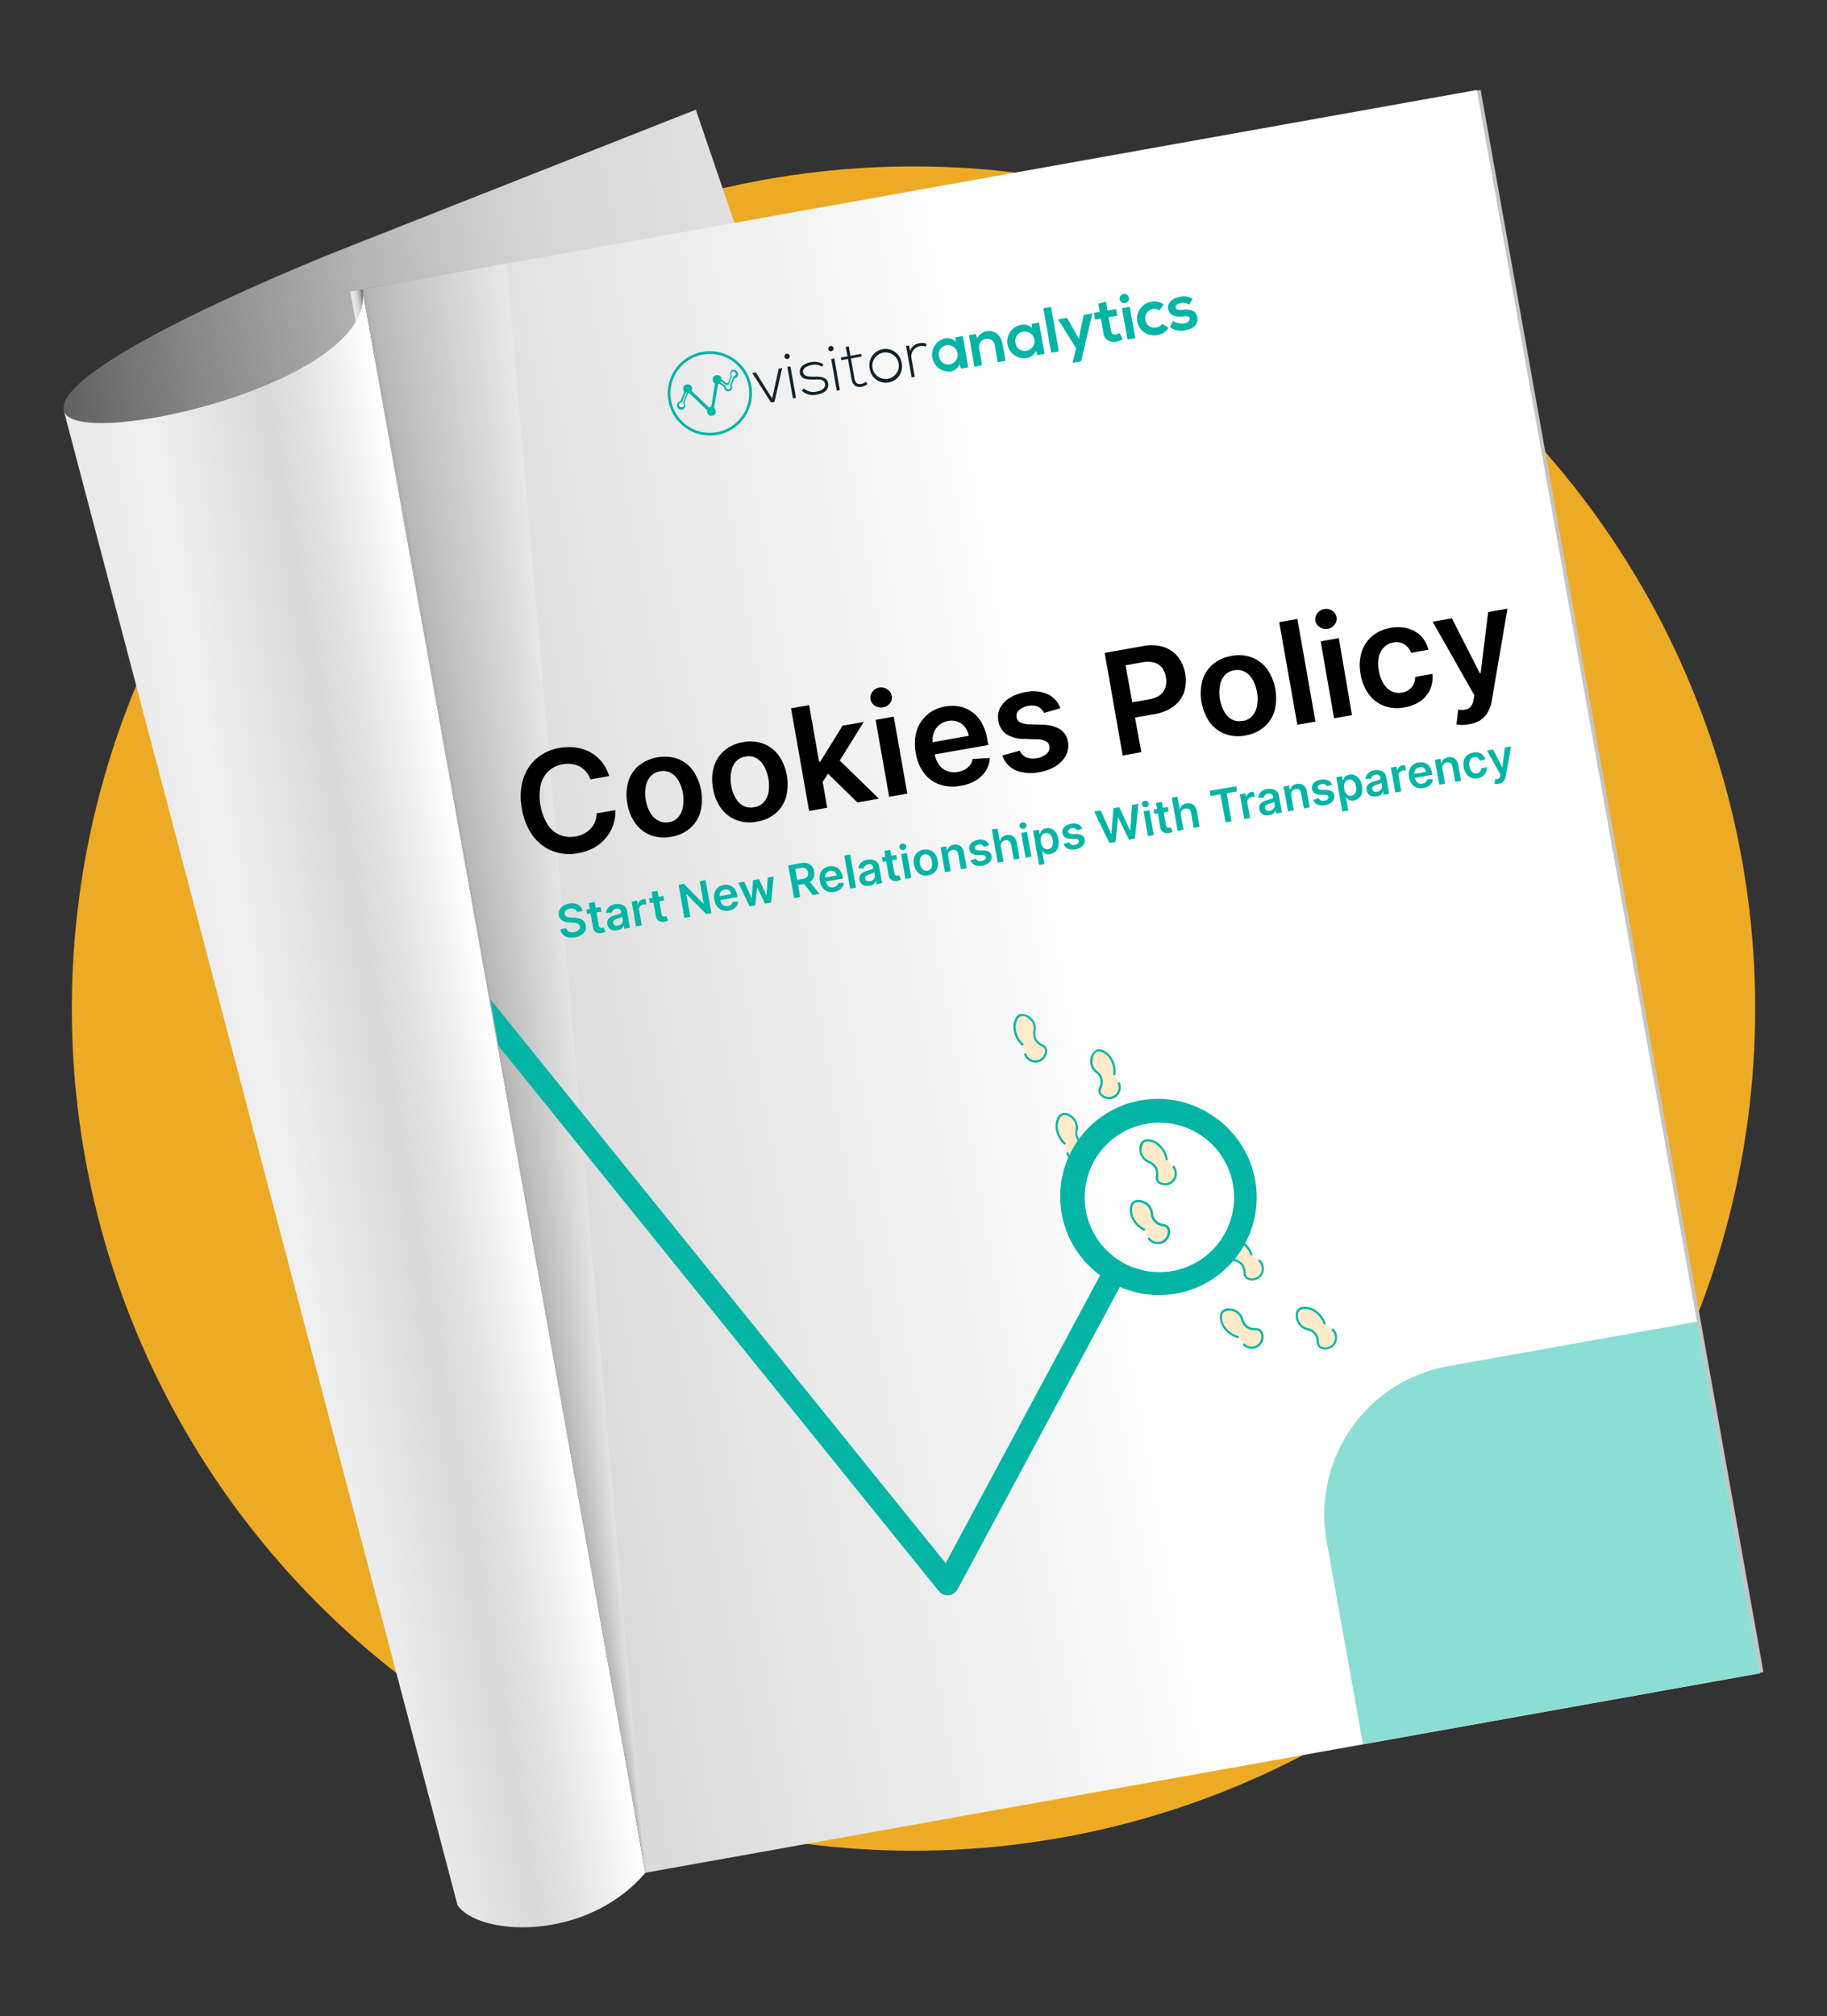 <svg xmlns="http://www.w3.org/2000/svg" xmlns:xlink="http://www.w3.org/1999/xlink" viewBox="0 0 350 386"><rect x="0" y="0" width="350" height="386" fill="#333333" stroke="none"/><defs><style>.cls-1{isolation:isolate;}.cls-2{fill:#edab25;}.cls-13,.cls-3,.cls-4,.cls-6,.cls-8{mix-blend-mode:multiply;}.cls-3{opacity:0.26;}.cls-5{fill:url(#linear-gradient);}.cls-6{opacity:0.5;}.cls-14,.cls-7{fill:#fff;}.cls-7{opacity:0;}.cls-8{opacity:0.2;}.cls-9{fill:url(#linear-gradient-2);}.cls-10{fill:url(#linear-gradient-3);}.cls-11{fill:url(#linear-gradient-4);}.cls-12{fill:url(#linear-gradient-5);}.cls-13{opacity:0.19;}.cls-15{fill:#fbfbfb;}.cls-16{fill:#f6f6f6;}.cls-17{fill:#f2f2f2;}.cls-18{fill:#eeedee;}.cls-19{fill:#e9e9e9;}.cls-20{fill:#e5e5e5;}.cls-21{fill:#e1e0e0;}.cls-22{fill:#dcdcdc;}.cls-23{fill:#d8d8d8;}.cls-24{fill:#d4d3d3;}.cls-25{fill:#d0cfcf;}.cls-26{fill:#cbcacb;}.cls-27{fill:#c7c6c6;}.cls-28{fill:#c3c2c2;}.cls-29{fill:#bebdbd;}.cls-30{fill:#bab9b9;}.cls-31{fill:#b6b4b5;}.cls-32{fill:#b1b0b0;}.cls-33{fill:#adacac;}.cls-34{fill:#a9a7a8;}.cls-35{fill:#a4a3a3;}.cls-36{fill:#a09f9f;}.cls-37{fill:#9c9a9a;}.cls-38{fill:#979696;}.cls-39{fill:#939192;}.cls-40{fill:#8f8d8d;}.cls-41{fill:#8b8989;}.cls-42{fill:#868485;}.cls-43{fill:#828080;}.cls-44{fill:#7e7b7c;}.cls-45{fill:#797778;}.cls-46{fill:#757373;}.cls-47{fill:#716e6f;}.cls-48{fill:#6c6a6a;}.cls-49{fill:#686566;}.cls-50{fill:#646162;}.cls-51{fill:#5f5d5d;}.cls-52{fill:#5b5859;}.cls-53{fill:#575455;}.cls-54{fill:#525050;}.cls-55{fill:#4e4b4c;}.cls-56{fill:#4a4747;}.cls-57{fill:#464243;}.cls-58{fill:#413e3f;}.cls-59{fill:#3d3a3a;}.cls-60{fill:#393536;}.cls-61{fill:#343132;}.cls-62{fill:#302c2d;}.cls-63{fill:#2c2829;}.cls-64{fill:#272425;}.cls-65{fill:#8cddd3;}.cls-66{fill:#04b5a6;}.cls-67{fill:#13232a;}.cls-68{fill:#ffeac9;}</style><linearGradient id="linear-gradient" x1="-127.59" y1="-97.04" x2="49.33" y2="-97.04" gradientTransform="translate(176.88 274.55) rotate(-10.14)" gradientUnits="userSpaceOnUse"><stop offset="0" stop-color="#616161"/><stop offset="0.15" stop-color="#878787"/><stop offset="0.34" stop-color="#b3b3b3"/><stop offset="0.49" stop-color="#cfcfcf"/><stop offset="0.58" stop-color="#d9d9d9"/><stop offset="1" stop-color="#e9e9e9"/></linearGradient><linearGradient id="linear-gradient-2" x1="-67.18" y1="-80.66" x2="150.41" y2="-80.66" gradientTransform="translate(162.03 268.48)" gradientUnits="userSpaceOnUse"><stop offset="0" stop-color="#a8a8a8"/><stop offset="0.55" stop-color="#c5c5c5"/></linearGradient><linearGradient id="linear-gradient-3" x1="-67.18" y1="-80.66" x2="149.69" y2="-80.66" gradientTransform="translate(162.03 268.54)" gradientUnits="userSpaceOnUse"><stop offset="0" stop-color="#d9d9d9"/><stop offset="0.55" stop-color="#fff"/></linearGradient><linearGradient id="linear-gradient-4" x1="-69.55" y1="-228" x2="-67.18" y2="-228" gradientTransform="translate(137.8 290.15)" gradientUnits="userSpaceOnUse"><stop offset="0" stop-color="#e9e9e9"/><stop offset="0.22" stop-color="#e6e6e6"/><stop offset="0.39" stop-color="#dcdcdc"/><stop offset="0.54" stop-color="#cbcbcb"/><stop offset="0.68" stop-color="#b4b4b4"/><stop offset="0.82" stop-color="#969696"/><stop offset="0.95" stop-color="#717171"/><stop offset="1" stop-color="#616161"/></linearGradient><linearGradient id="linear-gradient-5" x1="-127.57" y1="-77.34" x2="-67.18" y2="-77.34" gradientTransform="translate(176.88 274.55) rotate(-10.14)" gradientUnits="userSpaceOnUse"><stop offset="0" stop-color="#e9e9e9"/><stop offset="0.03" stop-color="#eaeaea"/><stop offset="0.26" stop-color="#f0f0f0"/><stop offset="0.63" stop-color="#d9d9d9"/><stop offset="0.64" stop-color="#d9d9d9"/><stop offset="0.77" stop-color="#e3e3e3"/><stop offset="1" stop-color="#fff"/><stop offset="1" stop-color="#fff"/></linearGradient></defs><g class="cls-1"><g id="Layer_1" data-name="Layer 1"><circle class="cls-2" cx="175" cy="193.1" r="161.24"/><g class="cls-3"><path d="M169.24,335l135.57-17.45a20.44,20.44,0,0,0,18.47-27.37L288,182.19Z"/></g><g class="cls-4"><path d="M120,354.78c32.3-2.18,142.5-25.49,214.62-38.39L333,307.25l-214.61,38.4Z"/></g><path class="cls-5" d="M12.28,78.85c-2.9-8.93,52.21-30.7,52.21-30.7L133.3,21,235,319.07,103.23,351.93Z"/><g class="cls-6"><path class="cls-7" d="M18.09,80.4c-3.32-9.09,37.47-25.25,52.06-30.75,16.74-6.32,58.71-15,58.71-15A7.62,7.62,0,0,1,139,38.93l97.73,246.69L118.21,321.47Z"/></g><g class="cls-8"><rect x="96.58" y="35.53" width="214.36" height="304.6" transform="translate(-29.89 38.82) rotate(-10.14)"/></g><rect class="cls-9" x="94.85" y="33.95" width="217.59" height="307.73" transform="translate(-29.89 38.8) rotate(-10.14)"/><rect class="cls-10" x="94.86" y="33.91" width="216.86" height="307.95" transform="translate(-29.91 38.73) rotate(-10.14)"/><rect class="cls-11" x="68.26" y="55.51" width="2.37" height="13.28" transform="translate(-9.86 13.2) rotate(-10.14)"/><path class="cls-12" d="M69.44,55.41c3.18,17.81-54.23,30.92-57.16,23.44L87.65,364.77c4,5.88,24.59,7.15,36-6.23Z"/><g class="cls-13"><polygon class="cls-14" points="69.44 55.41 123.67 358.54 97.04 50.47 69.44 55.41"/><polygon class="cls-15" points="69.44 55.41 123.67 358.54 96.51 50.56 69.44 55.41"/><polygon class="cls-16" points="69.44 55.41 123.67 358.54 95.99 50.66 69.44 55.41"/><polygon class="cls-17" points="69.44 55.41 123.67 358.54 95.46 50.75 69.44 55.41"/><polygon class="cls-18" points="69.44 55.41 123.67 358.54 94.93 50.85 69.44 55.41"/><polygon class="cls-19" points="69.44 55.41 123.67 358.54 94.4 50.94 69.44 55.41"/><polygon class="cls-20" points="69.44 55.41 123.67 358.54 93.87 51.03 69.44 55.41"/><polygon class="cls-21" points="69.44 55.41 123.67 358.54 93.34 51.13 69.44 55.41"/><polygon class="cls-22" points="69.44 55.41 123.67 358.54 92.81 51.23 69.44 55.41"/><polygon class="cls-23" points="69.44 55.41 123.67 358.54 92.28 51.32 69.44 55.41"/><polygon class="cls-24" points="69.44 55.41 123.67 358.54 91.76 51.41 69.44 55.41"/><polygon class="cls-25" points="69.44 55.41 123.67 358.54 91.23 51.51 69.44 55.41"/><polygon class="cls-26" points="69.44 55.41 123.67 358.54 90.7 51.6 69.44 55.41"/><polygon class="cls-27" points="69.44 55.41 123.67 358.54 90.17 51.7 69.44 55.41"/><polygon class="cls-28" points="69.44 55.41 123.67 358.54 89.64 51.79 69.44 55.41"/><polygon class="cls-29" points="69.44 55.41 123.67 358.54 89.11 51.89 69.44 55.41"/><polygon class="cls-30" points="69.44 55.41 123.67 358.54 88.58 51.98 69.44 55.41"/><polygon class="cls-31" points="69.44 55.41 123.67 358.54 88.06 52.08 69.44 55.41"/><polygon class="cls-32" points="69.44 55.41 123.67 358.54 87.53 52.17 69.44 55.41"/><polygon class="cls-33" points="69.44 55.41 123.67 358.54 87 52.27 69.44 55.41"/><polygon class="cls-34" points="69.44 55.41 123.67 358.54 86.47 52.36 69.44 55.41"/><polygon class="cls-35" points="69.44 55.41 123.67 358.54 85.94 52.45 69.44 55.41"/><polygon class="cls-36" points="69.44 55.41 123.67 358.54 85.41 52.55 69.44 55.41"/><polygon class="cls-37" points="69.44 55.41 123.67 358.54 84.88 52.64 69.44 55.41"/><polygon class="cls-38" points="69.44 55.41 123.67 358.54 84.36 52.74 69.44 55.41"/><polygon class="cls-39" points="69.44 55.41 123.67 358.54 83.83 52.83 69.44 55.41"/><polygon class="cls-40" points="69.44 55.41 123.67 358.54 83.3 52.93 69.44 55.41"/><polygon class="cls-41" points="69.44 55.41 123.67 358.54 82.77 53.02 69.44 55.41"/><polygon class="cls-42" points="69.44 55.41 123.67 358.54 82.24 53.12 69.44 55.41"/><polygon class="cls-43" points="69.44 55.41 123.67 358.54 81.71 53.21 69.44 55.41"/><polygon class="cls-44" points="69.44 55.41 123.67 358.54 81.18 53.3 69.44 55.41"/><polygon class="cls-45" points="69.44 55.41 123.67 358.54 80.66 53.4 69.44 55.41"/><polygon class="cls-46" points="69.44 55.41 123.67 358.54 80.13 53.49 69.44 55.41"/><polygon class="cls-47" points="69.44 55.41 123.67 358.54 79.6 53.59 69.44 55.41"/><polygon class="cls-48" points="69.44 55.41 123.67 358.54 79.07 53.68 69.44 55.41"/><polygon class="cls-49" points="69.44 55.41 123.67 358.54 78.54 53.78 69.44 55.41"/><polygon class="cls-50" points="69.44 55.41 123.67 358.54 78.01 53.87 69.44 55.41"/><polygon class="cls-51" points="69.44 55.41 123.67 358.54 77.48 53.97 69.44 55.41"/><polygon class="cls-52" points="69.44 55.41 123.67 358.54 76.95 54.06 69.44 55.41"/><polygon class="cls-53" points="69.44 55.41 123.67 358.54 76.42 54.16 69.44 55.41"/><polygon class="cls-54" points="69.44 55.41 123.67 358.54 75.9 54.25 69.44 55.41"/><polygon class="cls-55" points="69.44 55.41 123.67 358.54 75.37 54.35 69.44 55.41"/><polygon class="cls-56" points="69.44 55.41 123.67 358.54 74.84 54.44 69.44 55.41"/><polygon class="cls-57" points="69.44 55.41 123.67 358.54 74.31 54.53 69.44 55.41"/><polygon class="cls-58" points="69.44 55.41 123.67 358.54 73.78 54.63 69.44 55.41"/><polygon class="cls-59" points="69.44 55.41 123.67 358.54 73.25 54.72 69.44 55.41"/><polygon class="cls-60" points="69.44 55.41 123.67 358.54 72.72 54.82 69.44 55.41"/><polygon class="cls-61" points="69.44 55.41 123.67 358.54 72.2 54.91 69.44 55.41"/><polygon class="cls-62" points="69.44 55.41 123.67 358.54 71.67 55.01 69.44 55.41"/><polygon class="cls-63" points="69.44 55.41 123.67 358.54 71.14 55.1 69.44 55.41"/><polygon class="cls-64" points="69.44 55.41 123.67 358.54 70.61 55.2 69.44 55.41"/><polygon points="69.44 55.41 123.67 358.54 70.08 55.29 69.44 55.41"/></g><g class="cls-4"><path class="cls-65" d="M254.46,259.32h77.26a0,0,0,0,1,0,0v39.55a28.82,28.82,0,0,1-28.82,28.82H254.46a0,0,0,0,1,0,0V259.32a0,0,0,0,1,0,0Z" transform="translate(633.29 530.81) rotate(169.86)"/><path class="cls-66" d="M137.39,83.26a8.07,8.07,0,1,1,6.55-9.35A8.08,8.08,0,0,1,137.39,83.26Zm-2.71-15.38A7.55,7.55,0,1,0,143.42,74,7.55,7.55,0,0,0,134.68,67.88Z"/><path class="cls-66" d="M140.51,70.74a.77.77,0,0,0-.62.89A.72.72,0,0,0,140,72l-.53,1.32a.57.57,0,0,0-.24.06l-1-.73a.68.68,0,0,0,0-.14.83.83,0,0,0-1-.67.84.84,0,0,0-.68,1,.87.87,0,0,0,.42.59l-.72,4.46-.12,0a.88.88,0,0,0-.32.12l-3.32-3.19a.89.89,0,0,0,.09-.54.86.86,0,0,0-1-.69.85.85,0,0,0-.69,1,.91.91,0,0,0,.18.4l-.73,1.83h0a.77.77,0,0,0-.63.9.78.78,0,1,0,1.53-.26.69.69,0,0,0-.16-.32l.74-1.84.07,0,.18,0,3.4,3.26a.78.78,0,0,0,0,.37.83.83,0,1,0,1.64-.29.9.9,0,0,0-.31-.51l.75-4.55a.81.81,0,0,0,.3-.13l.88.65h0a.76.76,0,0,0,.7.82h.2a.86.86,0,0,0,.38-.17.69.69,0,0,0,.26-.52.77.77,0,0,0-.11-.45l.55-1.38h0a.77.77,0,1,0-.27-1.51Zm-9.69,6.39.07.06a.5.5,0,0,1,.14.24.49.49,0,0,1-.39.56.48.48,0,0,1-.55-.39.46.46,0,0,1,.38-.55h.16l.78-1.94a.73.73,0,0,0,.19.07ZM140.71,72h0a.11.11,0,0,1-.06,0h-.1l-.68,1.72,0,.07a.41.41,0,0,1,.1.32.47.47,0,0,1-.5.43.47.47,0,0,1-.43-.52l0,0,0-.09-1-.74a1,1,0,0,0,.1-.17l1,.75.08-.05a.54.54,0,0,1,.26-.07h.11l.67-1.68-.06-.07a.39.39,0,0,1-.13-.24.45.45,0,0,1,.38-.54.47.47,0,0,1,.16.92Z"/><path class="cls-67" d="M144.12,71.42l.66-.12,3.14,5,1.26-5.72.66-.12-1.47,6.48-.66.12Z"/><path class="cls-67" d="M151.28,68.14a.49.49,0,0,1-1,.17A.49.49,0,0,1,151.28,68.14Zm-.45,2.08,1.07,6.06.59-.11-1.06-6Z"/><path class="cls-67" d="M157.47,70.2a2.59,2.59,0,0,0-2-.3c-.94.16-1.79.67-1.62,1.44s1.24.77,2,.77c1.11,0,2.61-.08,2.8,1.33s-1.12,1.94-2.18,2.12a3.15,3.15,0,0,1-2.85-.74l.37-.47a2.72,2.72,0,0,0,2.38.64c.74-.13,1.82-.52,1.68-1.48s-1.15-.86-2.17-.85c-1.21,0-2.41,0-2.64-1.21s.88-1.9,2.1-2.11a3.21,3.21,0,0,1,2.39.41Z"/><path class="cls-67" d="M159.68,66.66a.49.49,0,0,1-1,.17A.49.49,0,0,1,159.68,66.66Zm-.45,2.08,1.07,6.06.59-.11-1.06-6.06Z"/><path class="cls-67" d="M162.6,66.29l.32,1.83,2.05-.37.09.51-2.05.36.65,3.68c.14.82.41,1.36,1.35,1.2a2.2,2.2,0,0,0,.88-.41l.3.45a2.92,2.92,0,0,1-1.09.51c-1.28.22-1.83-.47-2-1.65l-.65-3.68-1.29.23-.08-.5,1.28-.23L162,66.46Z"/><path class="cls-67" d="M166.61,70.58a3.11,3.11,0,1,1,6.12-1.08,3.11,3.11,0,1,1-6.12,1.08Zm5.54-1a2.52,2.52,0,1,0-5,.88,2.52,2.52,0,1,0,5-.88Z"/><path class="cls-67" d="M174.14,66.13l.22,1.07a2.15,2.15,0,0,1,1.8-1.49,2.4,2.4,0,0,1,1.35.12l-.18.54a1.91,1.91,0,0,0-1.08-.1,2,2,0,0,0-1.63,2.37l.62,3.51-.6.11-1.06-6Z"/><path class="cls-66" d="M183,64.59l1.43-.25,1.06,6-1.4.25-.23-.87a2.3,2.3,0,0,1-1.77,1.4A3.22,3.22,0,0,1,181,64.79a2.25,2.25,0,0,1,2.09.64Zm-3.09,3.64A1.76,1.76,0,0,0,182,69.75a1.86,1.86,0,0,0-.65-3.66A1.75,1.75,0,0,0,179.87,68.23Z"/><path class="cls-66" d="M191.14,69.36l-.55-3.15a1.46,1.46,0,0,0-1.74-1.35,1.59,1.59,0,0,0-1.24,2l.54,3.08-1.47.26-1.07-6,1.34-.24.23.8A2.79,2.79,0,0,1,189,63.42c1.42-.25,2.74.61,3.07,2.5l.56,3.17-1.49.26Z"/><path class="cls-66" d="M197.62,62l1.43-.25,1.06,6-1.4.25-.23-.87a2.33,2.33,0,0,1-1.76,1.41,3.22,3.22,0,0,1-1.09-6.35,2.22,2.22,0,0,1,2.09.63Zm-3.08,3.64a1.76,1.76,0,0,0,2.11,1.52,1.85,1.85,0,0,0-.65-3.65A1.74,1.74,0,0,0,194.54,65.64Z"/><path class="cls-66" d="M201.35,58.76l1.5,8.53-1.48.26L199.87,59Z"/><path class="cls-66" d="M209.28,60l-2.17,9.18-1.63.29.66-2.81-3.45-5.5,1.73-.3,1.38,2.43.87,1.6.33-1.77.63-2.83Z"/><path class="cls-66" d="M211.87,57.74l.3,1.71,1.66-.29.22,1.28-1.67.3.46,2.6c.1.57.46.8.92.71a1.71,1.71,0,0,0,.69-.3l.64,1.19a3.18,3.18,0,0,1-1.18.47,2,2,0,0,1-2.55-1.81L210.9,61l-1.12.19-.23-1.28,1.13-.2-.27-1.55Z"/><path class="cls-66" d="M216.26,57a.89.89,0,0,1-1.76.31A.89.89,0,0,1,216.26,57Zm-1.33,2L216,65l1.49-.26-1.07-6Z"/><path class="cls-66" d="M223.86,62.79a3.1,3.1,0,0,1-2.15,1.36,3.24,3.24,0,1,1-1.12-6.38,2.92,2.92,0,0,1,2.33.51l-.77,1.16a1.85,1.85,0,0,0-1.29-.27,1.72,1.72,0,0,0-1.42,2.08,1.66,1.66,0,0,0,2,1.46,1.83,1.83,0,0,0,1.23-.73Z"/><path class="cls-66" d="M227.81,58.33a2.05,2.05,0,0,0-1.58-.28c-.71.13-1.06.42-1,.8s.46.54,1.24.46c1.15-.13,2.63-.12,2.91,1.48.19,1.06-.51,2.13-2.24,2.43a3.56,3.56,0,0,1-3-.59l.55-1.19a3.33,3.33,0,0,0,2.22.48c.57-.09,1-.47,1-.91s-.44-.53-1.31-.42c-1.15.12-2.57-.07-2.81-1.43s1.1-2.13,2.21-2.33a3.24,3.24,0,0,1,2.48.39Z"/><path d="M116.7,148.58l-3.59.64a4.59,4.59,0,0,0-.84-1.47,4.47,4.47,0,0,0-1.23-1,4.63,4.63,0,0,0-1.53-.47,5.27,5.27,0,0,0-1.72.05,5.19,5.19,0,0,0-2.7,1.3,5.44,5.44,0,0,0-1.53,2.68,10.74,10.74,0,0,0,1.34,7.55,5.2,5.2,0,0,0,2.35,2,5.26,5.26,0,0,0,3,.29,5.75,5.75,0,0,0,1.61-.53,4.61,4.61,0,0,0,1.27-.94,4.34,4.34,0,0,0,.85-1.32,4.56,4.56,0,0,0,.32-1.64l3.59-.61a7.91,7.91,0,0,1-.4,2.78,8,8,0,0,1-1.37,2.47,7.89,7.89,0,0,1-2.25,1.9,9.46,9.46,0,0,1-3.11,1.09,9.11,9.11,0,0,1-4.83-.38,8.6,8.6,0,0,1-3.82-2.9,12,12,0,0,1-2.12-5.23,11.71,11.71,0,0,1,.22-5.64,8.59,8.59,0,0,1,2.6-4,9,9,0,0,1,4.4-2,9.73,9.73,0,0,1,3.13-.07,8,8,0,0,1,2.75.9,7.46,7.46,0,0,1,2.2,1.85A8.29,8.29,0,0,1,116.7,148.58Z"/><path d="M128.59,160.21a7.26,7.26,0,0,1-3.91-.29,6.56,6.56,0,0,1-2.92-2.23,8.78,8.78,0,0,1-1.57-3.84,9,9,0,0,1,.16-4.15,6.53,6.53,0,0,1,2-3.1,8,8,0,0,1,7.48-1.32,6.46,6.46,0,0,1,2.92,2.24,9.8,9.8,0,0,1,1.41,8,6.56,6.56,0,0,1-2,3.09A7.34,7.34,0,0,1,128.59,160.21Zm-.47-2.79a2.93,2.93,0,0,0,1.84-1,3.89,3.89,0,0,0,.87-2,7.28,7.28,0,0,0,0-2.5,7.41,7.41,0,0,0-.82-2.39,4,4,0,0,0-1.48-1.54,3,3,0,0,0-2.07-.31,3.07,3.07,0,0,0-1.88,1,3.93,3.93,0,0,0-.87,1.95,7.39,7.39,0,0,0,0,2.52,7.29,7.29,0,0,0,.82,2.37,3.88,3.88,0,0,0,1.49,1.54A3.07,3.07,0,0,0,128.12,157.42Z"/><path d="M145,157.31a7.16,7.16,0,0,1-3.91-.29,6.56,6.56,0,0,1-2.92-2.22,8.76,8.76,0,0,1-1.57-3.84,8.86,8.86,0,0,1,.16-4.16,6.56,6.56,0,0,1,2-3.09,7.21,7.21,0,0,1,3.58-1.61,7.13,7.13,0,0,1,3.9.29,6.52,6.52,0,0,1,2.93,2.23,9.82,9.82,0,0,1,1.41,8,6.5,6.5,0,0,1-2,3.09A7.17,7.17,0,0,1,145,157.31Zm-.47-2.78a3,3,0,0,0,1.84-1,3.89,3.89,0,0,0,.87-1.95,8,8,0,0,0-.86-4.88,4,4,0,0,0-1.49-1.55,3,3,0,0,0-2.07-.3,3.09,3.09,0,0,0-1.88,1,4,4,0,0,0-.87,2,7.41,7.41,0,0,0,0,2.52,7.22,7.22,0,0,0,.82,2.37,3.9,3.9,0,0,0,1.48,1.53A3.11,3.11,0,0,0,144.55,154.53Z"/><path d="M155,155.26l-3.46-19.65L155,135l3.47,19.65Zm2.36-5.18-.75-4.19.55-.1,4.26-6.85,4.05-.72-5.23,8.4-.72.13Zm6.89,3.55-6-5.86,1.9-2.86,8.23,8Z"/><path d="M169.11,135.42a2.05,2.05,0,0,1-1.51-.31,1.81,1.81,0,0,1-.47-2.66,2.05,2.05,0,0,1,1.32-.81A2.08,2.08,0,0,1,170,132a1.8,1.8,0,0,1,.83,1.23,1.77,1.77,0,0,1-.36,1.43A2,2,0,0,1,169.11,135.42Zm1.22,17.13-2.59-14.73,3.47-.62,2.6,14.74Z"/><path d="M184,150.45a7.76,7.76,0,0,1-4-.25A6.33,6.33,0,0,1,177,148a8.81,8.81,0,0,1-1.57-3.86,9,9,0,0,1,.16-4.15,6.61,6.61,0,0,1,2-3.11,7,7,0,0,1,3.51-1.62,7.61,7.61,0,0,1,2.65,0,6,6,0,0,1,2.39,1,6.59,6.59,0,0,1,1.88,2.06,9.48,9.48,0,0,1,1.12,3.25l.19,1.07-12.08,2.12-.41-2.33,8.75-1.55a3.71,3.71,0,0,0-.75-1.7,3.16,3.16,0,0,0-1.39-1,3.38,3.38,0,0,0-1.83-.14,3.48,3.48,0,0,0-1.78.84,3.61,3.61,0,0,0-1,1.57,3.92,3.92,0,0,0-.14,1.9l.36,2a4.86,4.86,0,0,0,.86,2.12,3.44,3.44,0,0,0,1.56,1.17,3.93,3.93,0,0,0,2.06.13,4.4,4.4,0,0,0,1.34-.45,3.18,3.18,0,0,0,.95-.83,2.69,2.69,0,0,0,.5-1.17l3.3-.2a5.05,5.05,0,0,1-.77,2.44,5.77,5.77,0,0,1-1.93,1.87A8.5,8.5,0,0,1,184,150.45Z"/><path d="M203.13,135.59l-3.11.91a2.73,2.73,0,0,0-.62-.83,2.49,2.49,0,0,0-1-.52,3.3,3.3,0,0,0-1.41,0,3.42,3.42,0,0,0-1.74.79,1.4,1.4,0,0,0-.5,1.35,1.25,1.25,0,0,0,.65,1,4.07,4.07,0,0,0,1.73.38l2.61.09a6.53,6.53,0,0,1,3.36.88,3.52,3.52,0,0,1,1.49,2.38,4.12,4.12,0,0,1-.38,2.6,5.45,5.45,0,0,1-1.93,2.05,8.48,8.48,0,0,1-3.16,1.16,7.7,7.7,0,0,1-4.56-.36,4.63,4.63,0,0,1-2.52-2.83l3.33-.92A2.39,2.39,0,0,0,196.6,145a3.48,3.48,0,0,0,2,.17,3.65,3.65,0,0,0,1.9-.86,1.51,1.51,0,0,0,.53-1.39,1.31,1.31,0,0,0-.67-1,3.5,3.5,0,0,0-1.61-.37l-2.61-.09a6,6,0,0,1-3.4-.93,3.7,3.7,0,0,1-1.47-2.49,3.85,3.85,0,0,1,.32-2.5,5.07,5.07,0,0,1,1.83-1.92,8.25,8.25,0,0,1,3-1.1,6.85,6.85,0,0,1,4.27.38A4.73,4.73,0,0,1,203.13,135.59Z"/><path d="M215.08,144.66,211.62,125l7.37-1.3a7.91,7.91,0,0,1,3.95.18,5.75,5.75,0,0,1,2.74,1.9,7.61,7.61,0,0,1,1.18,6.7,5.78,5.78,0,0,1-2,2.73,8.14,8.14,0,0,1-3.68,1.51l-4.88.86-.52-2.92,4.41-.78a4.63,4.63,0,0,0,2.08-.84,3,3,0,0,0,1-1.49,4,4,0,0,0,.08-1.92,3.93,3.93,0,0,0-.73-1.77,2.92,2.92,0,0,0-1.48-1,4.93,4.93,0,0,0-2.26-.06l-3.26.58L218.64,144Z"/><path d="M238.58,140.81a7.16,7.16,0,0,1-3.91-.29,6.54,6.54,0,0,1-2.92-2.22,9.8,9.8,0,0,1-1.41-8,6.54,6.54,0,0,1,2-3.1,7.25,7.25,0,0,1,3.58-1.61,7.16,7.16,0,0,1,3.91.29,6.51,6.51,0,0,1,2.92,2.23,9.83,9.83,0,0,1,1.41,8,6.61,6.61,0,0,1-2,3.09A7.33,7.33,0,0,1,238.58,140.81Zm-.47-2.78a3.05,3.05,0,0,0,1.84-1,4,4,0,0,0,.87-1.95,7.34,7.34,0,0,0,0-2.51,7.43,7.43,0,0,0-.82-2.38,3.93,3.93,0,0,0-1.48-1.54,3,3,0,0,0-2.08-.31,3,3,0,0,0-1.87,1,4,4,0,0,0-.87,2,7.39,7.39,0,0,0,0,2.52,7.29,7.29,0,0,0,.82,2.37,3.92,3.92,0,0,0,1.49,1.53A3.07,3.07,0,0,0,238.11,138Z"/><path d="M248.54,118.5,252,138.15l-3.47.61-3.47-19.64Z"/><path d="M254.35,120.39a2.08,2.08,0,0,1-1.52-.31,1.75,1.75,0,0,1-.83-1.22,1.8,1.8,0,0,1,.36-1.44,2,2,0,0,1,1.32-.8,2,2,0,0,1,1.53.3,1.83,1.83,0,0,1,.47,2.66A2,2,0,0,1,254.35,120.39Zm1.22,17.13L253,122.79l3.48-.62L259,136.91Z"/><path d="M269.09,135.43a7.22,7.22,0,0,1-4-.3,6.57,6.57,0,0,1-2.9-2.25,9,9,0,0,1-1.54-3.8,8.84,8.84,0,0,1,.16-4.12,6.63,6.63,0,0,1,2-3.12,7.27,7.27,0,0,1,3.57-1.62,7.42,7.42,0,0,1,3.3.1,5.49,5.49,0,0,1,2.53,1.46,5.55,5.55,0,0,1,1.43,2.62l-3.32.59a3.17,3.17,0,0,0-1.26-1.61,2.88,2.88,0,0,0-2.14-.37,3.21,3.21,0,0,0-1.77.91,3.69,3.69,0,0,0-1,1.85,6.63,6.63,0,0,0,0,2.63,7,7,0,0,0,.9,2.51,3.75,3.75,0,0,0,1.53,1.44,3.19,3.19,0,0,0,2,.25,3.22,3.22,0,0,0,1.33-.54,2.78,2.78,0,0,0,.87-1,3.37,3.37,0,0,0,.33-1.46l3.31-.58a5.86,5.86,0,0,1-.43,2.93,5.54,5.54,0,0,1-1.83,2.26A7.32,7.32,0,0,1,269.09,135.43Z"/><path d="M281.34,138.67a7,7,0,0,1-1.32.13,6,6,0,0,1-1-.09l.33-2.85a4.44,4.44,0,0,0,1.38,0,1.69,1.69,0,0,0,1-.55,2.74,2.74,0,0,0,.56-1.33l.16-.85-8-14.1,3.69-.65,5.36,10.53.15,0,1.44-11.73,3.7-.65-3,17.57a6.8,6.8,0,0,1-.74,2.2,4.64,4.64,0,0,1-1.44,1.58A5.75,5.75,0,0,1,281.34,138.67Z"/><path class="cls-66" d="M110.54,174.62a.87.87,0,0,0-.47-.57,1.45,1.45,0,0,0-.87-.08,1.83,1.83,0,0,0-.6.22.9.9,0,0,0-.34.36.69.69,0,0,0-.06.45.59.59,0,0,0,.15.33.69.69,0,0,0,.29.2,1.52,1.52,0,0,0,.38.11l.41.05.62,0a4.42,4.42,0,0,1,.73.1,2.39,2.39,0,0,1,.66.26,1.57,1.57,0,0,1,.51.45,1.55,1.55,0,0,1,.28.69,1.71,1.71,0,0,1-.11,1,1.86,1.86,0,0,1-.71.8,3.23,3.23,0,0,1-1.25.47,3.49,3.49,0,0,1-1.33,0,1.88,1.88,0,0,1-1.48-1.54l1.13-.2a1,1,0,0,0,.83.76,1.83,1.83,0,0,0,.66,0,1.85,1.85,0,0,0,.64-.23,1,1,0,0,0,.39-.39.75.75,0,0,0,.08-.51.59.59,0,0,0-.22-.38,1.2,1.2,0,0,0-.44-.21,5.3,5.3,0,0,0-.63-.09l-.76-.06a2.9,2.9,0,0,1-1.34-.39,1.43,1.43,0,0,1-.65-1,1.7,1.7,0,0,1,.13-1,2.14,2.14,0,0,1,.72-.81A3.1,3.1,0,0,1,109,173a3,3,0,0,1,1.23,0,2,2,0,0,1,.91.51,1.7,1.7,0,0,1,.47.9Z"/><path class="cls-66" d="M115.05,173.66l.16.87-2.74.48-.15-.86Zm-2.26-.77,1.13-.2.78,4.46a.78.78,0,0,0,.13.34.39.39,0,0,0,.21.13.83.83,0,0,0,.27,0l.19,0,.13-.06.34.85-.24.11a2.49,2.49,0,0,1-.4.11,1.87,1.87,0,0,1-.78,0,1.23,1.23,0,0,1-.61-.34,1.42,1.42,0,0,1-.33-.71Z"/><path class="cls-66" d="M118.21,178.11a2.14,2.14,0,0,1-.84,0,1.42,1.42,0,0,1-.65-.38,1.46,1.46,0,0,1-.35-.75,1.41,1.41,0,0,1,0-.69,1.22,1.22,0,0,1,.33-.5,2.47,2.47,0,0,1,.54-.34c.21-.09.43-.17.65-.24l.67-.19a1.18,1.18,0,0,0,.36-.18.27.27,0,0,0,.07-.26v0a.7.7,0,0,0-.3-.5.83.83,0,0,0-.64-.09,1,1,0,0,0-.61.29.86.86,0,0,0-.25.48l-1.08,0a1.91,1.91,0,0,1,.28-.8,2,2,0,0,1,.62-.56,2.76,2.76,0,0,1,.89-.31,3.25,3.25,0,0,1,.7,0,2.06,2.06,0,0,1,.66.16,1.47,1.47,0,0,1,.55.42,1.71,1.71,0,0,1,.31.76l.56,3.18-1.08.19-.11-.65h0a1.41,1.41,0,0,1-.22.42,1.31,1.31,0,0,1-.41.36A2.19,2.19,0,0,1,118.21,178.11Zm.15-.88a1.3,1.3,0,0,0,.56-.23,1,1,0,0,0,.32-.43,1,1,0,0,0,.05-.51l-.1-.56a.44.44,0,0,1-.16.11l-.27.12-.3.1-.25.08a1.91,1.91,0,0,0-.43.19.75.75,0,0,0-.28.28.5.5,0,0,0,0,.37.55.55,0,0,0,.31.43A1.07,1.07,0,0,0,118.36,177.23Z"/><path class="cls-66" d="M121.84,177.37l-.84-4.75,1.09-.2.14.8h0a1.21,1.21,0,0,1,.33-.72,1.34,1.34,0,0,1,.69-.35l.21,0h.2l.18,1h-.23l-.3,0a1.15,1.15,0,0,0-.53.22,1.07,1.07,0,0,0-.32.44,1,1,0,0,0,0,.56l.49,2.79Z"/><path class="cls-66" d="M127.09,171.54l.15.87-2.73.48-.15-.87Zm-2.26-.78,1.12-.19.79,4.46a.63.63,0,0,0,.13.33.34.34,0,0,0,.21.13.57.57,0,0,0,.26,0l.19-.05.13-.05.35.84a2,2,0,0,1-.25.12,2.35,2.35,0,0,1-.39.11,1.92,1.92,0,0,1-.79,0,1.21,1.21,0,0,1-.61-.35,1.34,1.34,0,0,1-.32-.71Z"/><path class="cls-66" d="M135.17,168.48l1.12,6.34-1,.18-3.75-3.79h-.06l.77,4.32-1.15.2L130,169.4l1-.18,3.74,3.79h.06l-.76-4.32Z"/><path class="cls-66" d="M139.61,174.33a2.4,2.4,0,0,1-1.29-.08,1.94,1.94,0,0,1-.94-.71,2.78,2.78,0,0,1-.51-1.24,2.85,2.85,0,0,1,0-1.34,2.12,2.12,0,0,1,.63-1,2.32,2.32,0,0,1,1.13-.52,2.48,2.48,0,0,1,.86,0,2,2,0,0,1,.77.31,2.17,2.17,0,0,1,.61.66,3.32,3.32,0,0,1,.36,1l.06.35-3.9.68-.13-.75,2.82-.5a1.25,1.25,0,0,0-.24-.55,1.06,1.06,0,0,0-.45-.33,1.15,1.15,0,0,0-.59,0,1.13,1.13,0,0,0-.9.78,1.26,1.26,0,0,0,0,.61l.11.66a1.46,1.46,0,0,0,.28.68,1.08,1.08,0,0,0,.5.38,1.24,1.24,0,0,0,.67.05,1.36,1.36,0,0,0,.43-.15,1,1,0,0,0,.31-.27,1,1,0,0,0,.16-.37l1.06-.07a1.66,1.66,0,0,1-.24.79,1.82,1.82,0,0,1-.63.6A2.6,2.6,0,0,1,139.61,174.33Z"/><path class="cls-66" d="M143.61,173.53,141.43,169l1.14-.2L144,172h0l.26-3.49,1.13-.2,1.45,3.17h0l.24-3.47,1.14-.2-.51,5-1.16.21-1.46-3.06h-.06l-.33,3.37Z"/><path class="cls-66" d="M152.14,172,151,165.69l2.38-.42a2.67,2.67,0,0,1,1.27,0,1.87,1.87,0,0,1,.88.58,2.15,2.15,0,0,1,.44,1,2,2,0,0,1-.07,1.1,1.72,1.72,0,0,1-.64.83,2.88,2.88,0,0,1-1.19.46l-1.69.3-.17-1,1.54-.27a1.8,1.8,0,0,0,.68-.24.81.81,0,0,0,.34-.42,1.15,1.15,0,0,0,0-.59,1.19,1.19,0,0,0-.23-.56.92.92,0,0,0-.47-.29,1.78,1.78,0,0,0-.73,0l-1,.18.95,5.38Zm2.77-3.45,2.08,2.59-1.29.23-2-2.6Z"/><path class="cls-66" d="M159.81,170.77a2.47,2.47,0,0,1-1.28-.08,2.08,2.08,0,0,1-.95-.71,2.77,2.77,0,0,1-.5-1.25,2.85,2.85,0,0,1,0-1.34,2.14,2.14,0,0,1,.63-1,2.23,2.23,0,0,1,1.13-.52,2.76,2.76,0,0,1,.86,0,2.07,2.07,0,0,1,.77.32,2,2,0,0,1,.6.66,3.15,3.15,0,0,1,.37,1l.06.34-3.9.69-.13-.76,2.82-.49a1.2,1.2,0,0,0-.24-.55.92.92,0,0,0-.45-.33,1.05,1.05,0,0,0-.59,0,1.13,1.13,0,0,0-.9.78,1.25,1.25,0,0,0,0,.61l.12.66a1.55,1.55,0,0,0,.28.68,1,1,0,0,0,.5.38,1.24,1.24,0,0,0,.67,0,1.21,1.21,0,0,0,.43-.14,1,1,0,0,0,.3-.27.83.83,0,0,0,.17-.38l1.06-.06a1.63,1.63,0,0,1-.25.78,1.9,1.9,0,0,1-.62.61A2.86,2.86,0,0,1,159.81,170.77Z"/><path class="cls-66" d="M162.86,163.6l1.12,6.34-1.12.2-1.12-6.34Z"/><path class="cls-66" d="M166.52,169.59a2,2,0,0,1-.84,0,1.37,1.37,0,0,1-.66-.38,1.54,1.54,0,0,1-.35-.75,1.4,1.4,0,0,1,0-.69,1,1,0,0,1,.33-.49,2.1,2.1,0,0,1,.54-.35,4.41,4.41,0,0,1,.64-.23l.67-.2a1,1,0,0,0,.36-.18.26.26,0,0,0,.08-.26v0a.7.7,0,0,0-.3-.5.91.91,0,0,0-.63-.09,1.07,1.07,0,0,0-.62.3.86.86,0,0,0-.25.48l-1.07,0a1.6,1.6,0,0,1,.28-.79,1.8,1.8,0,0,1,.62-.57,2.61,2.61,0,0,1,.88-.3,2.72,2.72,0,0,1,.7,0,1.87,1.87,0,0,1,.67.15,1.37,1.37,0,0,1,.54.42,1.71,1.71,0,0,1,.31.76l.56,3.18-1.08.19-.11-.65h0a1.26,1.26,0,0,1-.22.41,1.31,1.31,0,0,1-.41.36A1.8,1.8,0,0,1,166.52,169.59Zm.14-.87a1.15,1.15,0,0,0,.56-.24,1,1,0,0,0,.32-.43.88.88,0,0,0,.05-.51l-.09-.56a.62.62,0,0,1-.17.11l-.27.12-.3.1-.25.09a1.55,1.55,0,0,0-.43.19.73.73,0,0,0-.28.27.56.56,0,0,0-.05.37.55.55,0,0,0,.31.43A1,1,0,0,0,166.66,168.72Z"/><path class="cls-66" d="M171.68,163.68l.15.86-2.73.49-.16-.87Zm-2.26-.78,1.12-.19.79,4.46a.63.63,0,0,0,.13.33.34.34,0,0,0,.21.13.57.57,0,0,0,.26,0l.19,0,.13-.05.34.84-.24.12a2.66,2.66,0,0,1-.39.11,1.92,1.92,0,0,1-.79,0,1.21,1.21,0,0,1-.61-.35,1.34,1.34,0,0,1-.32-.71Z"/><path class="cls-66" d="M173.06,162.74a.65.65,0,0,1-.49-.1.57.57,0,0,1-.27-.39.58.58,0,0,1,.12-.47.67.67,0,0,1,.43-.26.66.66,0,0,1,.49.1.61.61,0,0,1,.26.4.59.59,0,0,1-.11.46A.67.67,0,0,1,173.06,162.74Zm.39,5.53-.83-4.76,1.12-.19.83,4.75Z"/><path class="cls-66" d="M177.82,167.6a2.33,2.33,0,0,1-1.27-.1,2.11,2.11,0,0,1-.94-.72,2.73,2.73,0,0,1-.5-1.24,2.85,2.85,0,0,1,0-1.34,2,2,0,0,1,.64-1,2.26,2.26,0,0,1,1.15-.52,2.2,2.2,0,0,1,1.26.09,2,2,0,0,1,.94.72,2.72,2.72,0,0,1,.51,1.24,2.85,2.85,0,0,1,0,1.34,2.09,2.09,0,0,1-.64,1A2.44,2.44,0,0,1,177.82,167.6Zm-.15-.9a1.07,1.07,0,0,0,.59-.32,1.3,1.3,0,0,0,.28-.63,2.46,2.46,0,0,0,0-.81,2.5,2.5,0,0,0-.27-.77,1.22,1.22,0,0,0-.48-.5,1,1,0,0,0-.67-.1,1,1,0,0,0-.6.33,1.21,1.21,0,0,0-.28.63,2.46,2.46,0,0,0,0,.81,2.34,2.34,0,0,0,.27.77,1.19,1.19,0,0,0,.48.49A1,1,0,0,0,177.67,166.7Z"/><path class="cls-66" d="M181.65,164l.5,2.79-1.12.19-.84-4.75,1.07-.19.14.81h.06a1.37,1.37,0,0,1,.41-.73,1.6,1.6,0,0,1,.85-.39,1.69,1.69,0,0,1,.9.06,1.33,1.33,0,0,1,.67.51,2,2,0,0,1,.37.93l.54,3-1.12.2-.51-2.86a1.06,1.06,0,0,0-.37-.7.9.9,0,0,0-.73-.15,1,1,0,0,0-.5.22.92.92,0,0,0-.29.43A1.23,1.23,0,0,0,181.65,164Z"/><path class="cls-66" d="M189.48,161.84l-1,.29a.78.78,0,0,0-.53-.44,1.13,1.13,0,0,0-.45,0,1.07,1.07,0,0,0-.56.25.44.44,0,0,0-.16.44.41.41,0,0,0,.21.31,1.36,1.36,0,0,0,.55.12l.84,0a2.15,2.15,0,0,1,1.09.28,1.13,1.13,0,0,1,.48.77,1.34,1.34,0,0,1-.12.84,1.69,1.69,0,0,1-.62.66,2.88,2.88,0,0,1-1,.38,2.5,2.5,0,0,1-1.47-.12,1.51,1.51,0,0,1-.82-.91l1.08-.3a.77.77,0,0,0,.4.43,1.07,1.07,0,0,0,.65,0,1.09,1.09,0,0,0,.62-.28.47.47,0,0,0,.17-.44.44.44,0,0,0-.22-.31,1.14,1.14,0,0,0-.52-.12l-.84,0a2,2,0,0,1-1.1-.3,1.24,1.24,0,0,1-.47-.8,1.23,1.23,0,0,1,.1-.81,1.66,1.66,0,0,1,.59-.62,2.77,2.77,0,0,1,1-.36,2.28,2.28,0,0,1,1.38.13A1.51,1.51,0,0,1,189.48,161.84Z"/><path class="cls-66" d="M191.76,162.17l.49,2.79-1.12.19L190,158.81l1.09-.19.43,2.39h.05a1.37,1.37,0,0,1,.41-.72,1.65,1.65,0,0,1,.85-.4,1.79,1.79,0,0,1,.9.06,1.4,1.4,0,0,1,.68.5,2.29,2.29,0,0,1,.38.94l.53,3-1.12.2-.5-2.86a1.14,1.14,0,0,0-.38-.7.92.92,0,0,0-.74-.15,1.13,1.13,0,0,0-.51.23.81.81,0,0,0-.29.43A1.12,1.12,0,0,0,191.76,162.17Z"/><path class="cls-66" d="M196.08,158.68a.67.67,0,0,1-.5-.1.56.56,0,0,1-.26-.39.62.62,0,0,1,.11-.47.71.71,0,0,1,.43-.26.7.7,0,0,1,.49.1.59.59,0,0,1,.27.4.55.55,0,0,1-.12.46A.65.65,0,0,1,196.08,158.68Zm.39,5.53-.84-4.75,1.12-.2.84,4.75Z"/><path class="cls-66" d="M199.06,165.59l-1.16-6.54,1.11-.19.13.79.07,0a2.71,2.71,0,0,1,.18-.41,1.28,1.28,0,0,1,.37-.41,1.43,1.43,0,0,1,.66-.26,1.83,1.83,0,0,1,1,.1,2,2,0,0,1,.85.7,3.64,3.64,0,0,1,.48,2.67,2,2,0,0,1-.55,1,1.82,1.82,0,0,1-1,.47,1.47,1.47,0,0,1-.7,0,1.42,1.42,0,0,1-.49-.25,1.88,1.88,0,0,1-.31-.33h-.05l.45,2.53Zm.36-4.35a2.11,2.11,0,0,0,.28.78,1.15,1.15,0,0,0,.47.48,1,1,0,0,0,.64.08,1,1,0,0,0,.59-.31,1.19,1.19,0,0,0,.28-.61,2.52,2.52,0,0,0,0-.82,2.14,2.14,0,0,0-.27-.76,1.12,1.12,0,0,0-.47-.47,1,1,0,0,0-.66-.09,1,1,0,0,0-.58.3,1.12,1.12,0,0,0-.28.59A2.33,2.33,0,0,0,199.42,161.24Z"/><path class="cls-66" d="M207.33,158.69l-1,.29a.75.75,0,0,0-.21-.26.66.66,0,0,0-.32-.17,1,1,0,0,0-.46,0,1.08,1.08,0,0,0-.55.25.47.47,0,0,0-.17.44.41.41,0,0,0,.21.31,1.26,1.26,0,0,0,.56.12l.84,0a2,2,0,0,1,1.09.29,1.15,1.15,0,0,1,.48.76,1.28,1.28,0,0,1-.13.84,1.69,1.69,0,0,1-.62.66,2.74,2.74,0,0,1-1,.38,2.51,2.51,0,0,1-1.47-.12,1.46,1.46,0,0,1-.81-.91l1.07-.3a.77.77,0,0,0,.4.43,1.1,1.1,0,0,0,.66.05,1,1,0,0,0,.61-.27.47.47,0,0,0,.17-.45.41.41,0,0,0-.21-.31,1.14,1.14,0,0,0-.52-.12l-.84,0a1.92,1.92,0,0,1-1.1-.3,1.19,1.19,0,0,1-.48-.8,1.31,1.31,0,0,1,.11-.81,1.58,1.58,0,0,1,.59-.62,2.72,2.72,0,0,1,1-.35,2.2,2.2,0,0,1,1.38.12A1.55,1.55,0,0,1,207.33,158.69Z"/><path class="cls-66" d="M212.52,161.38l-2.91-6,1.24-.22,2,4.45h.06l.4-4.87,1.12-.2,2.05,4.45h.05l.32-4.86,1.24-.22-.67,6.65-1.14.2-2.05-4.22h-.05l-.49,4.67Z"/><path class="cls-66" d="M219.52,154.55a.65.65,0,0,1-.49-.1.59.59,0,0,1-.27-.4.56.56,0,0,1,.12-.46.65.65,0,0,1,.42-.26.64.64,0,0,1,.49.1.57.57,0,0,1,.27.4.59.59,0,0,1-.11.46A.67.67,0,0,1,219.52,154.55Zm.39,5.53-.84-4.76,1.12-.2.84,4.76Z"/><path class="cls-66" d="M223.72,154.5l.15.87-2.73.48L221,155Zm-2.26-.77,1.12-.2.79,4.46a.71.71,0,0,0,.13.34.39.39,0,0,0,.21.13.77.77,0,0,0,.26,0,.53.53,0,0,0,.19,0l.13-.05.35.85-.25.11a2.1,2.1,0,0,1-.39.11,1.92,1.92,0,0,1-.79,0,1.14,1.14,0,0,1-.6-.35,1.28,1.28,0,0,1-.33-.7Z"/><path class="cls-66" d="M226.22,156.09l.5,2.79-1.12.19-1.12-6.34,1.09-.19.43,2.39h.05a1.41,1.41,0,0,1,.41-.72,1.53,1.53,0,0,1,.85-.39,1.79,1.79,0,0,1,.9.05,1.42,1.42,0,0,1,.68.51,2.19,2.19,0,0,1,.38.93l.53,3-1.12.2-.5-2.85a1.14,1.14,0,0,0-.38-.71.88.88,0,0,0-.74-.14,1,1,0,0,0-.51.22.89.89,0,0,0-.3.43A1.23,1.23,0,0,0,226.22,156.09Z"/><path class="cls-66" d="M231.92,152.41l-.16-1,5.05-.89.17,1-2,.35.95,5.38-1.14.2-1-5.38Z"/><path class="cls-66" d="M238.36,156.82l-.84-4.75,1.09-.19.14.79h0a1.22,1.22,0,0,1,.34-.71,1.25,1.25,0,0,1,.69-.36l.21,0h.19l.19,1a1.85,1.85,0,0,0-.24,0,2.58,2.58,0,0,0-.29,0,1.16,1.16,0,0,0-.53.23,1,1,0,0,0-.32.43,1,1,0,0,0,0,.56l.49,2.8Z"/><path class="cls-66" d="M243.11,156.08a2,2,0,0,1-.84,0,1.36,1.36,0,0,1-1-1.13,1.35,1.35,0,0,1,0-.7,1.25,1.25,0,0,1,.33-.49,1.84,1.84,0,0,1,.54-.34,6.23,6.23,0,0,1,.65-.24l.66-.2a.86.86,0,0,0,.36-.18.25.25,0,0,0,.08-.25v0a.75.75,0,0,0-.31-.51.86.86,0,0,0-.63-.08,1,1,0,0,0-.62.29.93.93,0,0,0-.25.48l-1.07,0a1.74,1.74,0,0,1,.28-.8,1.76,1.76,0,0,1,.62-.56,2.7,2.7,0,0,1,.88-.31,3.29,3.29,0,0,1,.7,0,2.11,2.11,0,0,1,.67.15,1.37,1.37,0,0,1,.54.42,1.65,1.65,0,0,1,.31.76l.57,3.19-1.08.19-.12-.66h0a1.46,1.46,0,0,1-.23.42,1.31,1.31,0,0,1-.41.36A1.8,1.8,0,0,1,243.11,156.08Zm.15-.87a1.24,1.24,0,0,0,.56-.24,1.07,1.07,0,0,0,.32-.42,1,1,0,0,0,.05-.51l-.1-.56a.71.71,0,0,1-.17.11,1.27,1.27,0,0,1-.26.11l-.3.11-.26.08a2.43,2.43,0,0,0-.43.19.87.87,0,0,0-.27.27.53.53,0,0,0-.05.38.52.52,0,0,0,.3.42A1,1,0,0,0,243.26,155.21Z"/><path class="cls-66" d="M247.36,152.36l.5,2.79-1.12.2-.84-4.76,1.07-.19.14.81h.06a1.41,1.41,0,0,1,.41-.73,1.6,1.6,0,0,1,.85-.39,1.69,1.69,0,0,1,.9.06,1.46,1.46,0,0,1,.67.51,2.07,2.07,0,0,1,.38.93l.53,3-1.12.2-.51-2.85a1.09,1.09,0,0,0-.37-.71.9.9,0,0,0-.73-.15,1.14,1.14,0,0,0-.5.22.9.9,0,0,0-.29.44A1.18,1.18,0,0,0,247.36,152.36Z"/><path class="cls-66" d="M255.19,150.25l-1,.29a.86.86,0,0,0-.2-.26.74.74,0,0,0-.33-.17,1,1,0,0,0-.45,0,1,1,0,0,0-.56.26.44.44,0,0,0,0,.74,1.21,1.21,0,0,0,.55.12l.84,0a2.14,2.14,0,0,1,1.09.29,1.08,1.08,0,0,1,.48.76,1.33,1.33,0,0,1-.12.84,1.72,1.72,0,0,1-.63.66,2.76,2.76,0,0,1-1,.38,2.49,2.49,0,0,1-1.47-.12,1.48,1.48,0,0,1-.82-.91l1.07-.3a.79.79,0,0,0,.41.43,1.07,1.07,0,0,0,.65.05,1.11,1.11,0,0,0,.62-.27.49.49,0,0,0,.17-.45.44.44,0,0,0-.22-.31,1.14,1.14,0,0,0-.52-.12l-.84,0a1.92,1.92,0,0,1-1.1-.3,1.22,1.22,0,0,1-.47-.8,1.24,1.24,0,0,1,.1-.81,1.66,1.66,0,0,1,.59-.62,2.79,2.79,0,0,1,1-.35,2.24,2.24,0,0,1,1.39.12A1.54,1.54,0,0,1,255.19,150.25Z"/><path class="cls-66" d="M257.15,155.35,256,148.81l1.1-.19.14.78h.06a2.71,2.71,0,0,1,.18-.41,1.29,1.29,0,0,1,.37-.41,1.43,1.43,0,0,1,.66-.27,1.87,1.87,0,0,1,1.05.11,2,2,0,0,1,.85.7,3.23,3.23,0,0,1,.5,1.29,3.16,3.16,0,0,1,0,1.38,2,2,0,0,1-.55,1,1.81,1.81,0,0,1-.95.46,1.48,1.48,0,0,1-.7,0,1.34,1.34,0,0,1-.49-.26,1.93,1.93,0,0,1-.32-.32h-.05l.45,2.53Zm.36-4.36a2.45,2.45,0,0,0,.28.79,1.24,1.24,0,0,0,.47.47,1,1,0,0,0,.64.09,1,1,0,0,0,.59-.31,1.23,1.23,0,0,0,.28-.61,2.27,2.27,0,0,0,0-.82,2.41,2.41,0,0,0-.26-.77,1.32,1.32,0,0,0-.47-.47,1.14,1.14,0,0,0-1.24.21,1.21,1.21,0,0,0-.29.6A2.52,2.52,0,0,0,257.51,151Z"/><path class="cls-66" d="M263.67,152.46a2,2,0,0,1-.85,0,1.27,1.27,0,0,1-.65-.38,1.46,1.46,0,0,1-.35-.75,1.55,1.55,0,0,1,0-.69,1.18,1.18,0,0,1,.33-.49,2.5,2.5,0,0,1,.54-.35,4.54,4.54,0,0,1,.65-.23l.67-.2a1.18,1.18,0,0,0,.36-.18.26.26,0,0,0,.07-.26v0a.7.7,0,0,0-.3-.5.91.91,0,0,0-.63-.09,1,1,0,0,0-.62.3.8.8,0,0,0-.25.48l-1.08,0a1.71,1.71,0,0,1,.29-.79,1.86,1.86,0,0,1,.61-.57,2.75,2.75,0,0,1,.89-.3,3.25,3.25,0,0,1,.7,0,2.19,2.19,0,0,1,.67.16,1.37,1.37,0,0,1,.54.42,1.71,1.71,0,0,1,.31.76l.56,3.18-1.08.19-.11-.65h0a1.41,1.41,0,0,1-.22.42,1.31,1.31,0,0,1-.41.36A2,2,0,0,1,263.67,152.46Zm.14-.87a1.19,1.19,0,0,0,.56-.24,1,1,0,0,0,.32-.43.88.88,0,0,0,.05-.51l-.1-.56a.44.44,0,0,1-.16.11l-.27.12-.3.1-.25.09a1.55,1.55,0,0,0-.43.19.67.67,0,0,0-.28.27.51.51,0,0,0-.05.37.55.55,0,0,0,.31.43A1,1,0,0,0,263.81,151.59Z"/><path class="cls-66" d="M267.29,151.72l-.84-4.75,1.09-.19.14.79h.05a1.21,1.21,0,0,1,.33-.72,1.34,1.34,0,0,1,.69-.35l.21,0h.2l.18,1h-.23a1.39,1.39,0,0,0-.3,0,1.16,1.16,0,0,0-.53.23,1,1,0,0,0-.32.43,1,1,0,0,0,0,.56l.49,2.8Z"/><path class="cls-66" d="M272.67,150.87a2.5,2.5,0,0,1-1.29-.08,2.05,2.05,0,0,1-.94-.71,2.89,2.89,0,0,1-.51-1.25,2.8,2.8,0,0,1,.05-1.33,2.15,2.15,0,0,1,1.77-1.53,2.7,2.7,0,0,1,.85,0,1.94,1.94,0,0,1,.77.32,2,2,0,0,1,.61.66,3,3,0,0,1,.36,1.05l.06.34-3.9.69-.13-.76,2.83-.49a1.12,1.12,0,0,0-.25-.55,1,1,0,0,0-.45-.33,1,1,0,0,0-.59,0,1.12,1.12,0,0,0-.57.27,1.21,1.21,0,0,0-.37,1.12l.12.66a1.5,1.5,0,0,0,.27.68,1.11,1.11,0,0,0,.51.38,1.21,1.21,0,0,0,.66,0,1.36,1.36,0,0,0,.43-.14,1,1,0,0,0,.31-.27.93.93,0,0,0,.16-.38l1.07-.06a1.63,1.63,0,0,1-.25.78,1.94,1.94,0,0,1-.63.61A2.8,2.8,0,0,1,272.67,150.87Z"/><path class="cls-66" d="M276.35,147.25l.49,2.79-1.12.2-.84-4.76,1.07-.19.14.81h.06a1.41,1.41,0,0,1,.41-.73,1.87,1.87,0,0,1,1.75-.33,1.46,1.46,0,0,1,.67.51,2.07,2.07,0,0,1,.38.93l.53,3-1.12.2-.51-2.86a1.08,1.08,0,0,0-.37-.7.9.9,0,0,0-.73-.15,1.14,1.14,0,0,0-.5.22.9.9,0,0,0-.29.44A1.19,1.19,0,0,0,276.35,147.25Z"/><path class="cls-66" d="M283.12,149a2.37,2.37,0,0,1-1.28-.1,2.13,2.13,0,0,1-.93-.73,2.86,2.86,0,0,1-.5-1.22,2.94,2.94,0,0,1,0-1.33,2.07,2.07,0,0,1,.64-1,2.26,2.26,0,0,1,1.15-.52,2.35,2.35,0,0,1,1.06,0,1.75,1.75,0,0,1,1.28,1.32l-1.07.19a1,1,0,0,0-.41-.52.89.89,0,0,0-.69-.12,1.07,1.07,0,0,0-.57.29,1.23,1.23,0,0,0-.31.6,2.42,2.42,0,0,0,0,.85,2.49,2.49,0,0,0,.29.81,1.22,1.22,0,0,0,.5.46,1,1,0,0,0,.64.08,1,1,0,0,0,.43-.17,1,1,0,0,0,.28-.33,1,1,0,0,0,.1-.47l1.07-.19a1.8,1.8,0,0,1-.73,1.68A2.44,2.44,0,0,1,283.12,149Z"/><path class="cls-66" d="M287.08,150.07a2.29,2.29,0,0,1-.43,0,1.48,1.48,0,0,1-.33,0l.11-.92a1.69,1.69,0,0,0,.45,0,.64.64,0,0,0,.32-.18,1,1,0,0,0,.18-.43l.05-.28-2.58-4.55,1.19-.21,1.73,3.4h.05l.46-3.78,1.19-.21-1,5.66a2.54,2.54,0,0,1-.24.72,1.47,1.47,0,0,1-.46.5A1.77,1.77,0,0,1,287.08,150.07Z"/><path class="cls-68" d="M237.22,256a4.71,4.71,0,0,1-3.11-2.6c-.08-.22-.57-1.6.12-2.3a2.38,2.38,0,0,1,2.75.1c1.23.81.77,2.08,2,2.88s2,.07,2.56.79a2.07,2.07,0,0,1-3.32,2.45"/><path class="cls-66" d="M239.78,258.24a2.27,2.27,0,0,1-1.73-.77l.31-.28a1.89,1.89,0,0,0,2.49.29,1.83,1.83,0,0,0,.75-1.27,1.61,1.61,0,0,0-.25-1.2c-.21-.27-.48-.3-.94-.32a2.79,2.79,0,0,1-1.57-.43,2.69,2.69,0,0,1-1.06-1.53,2.39,2.39,0,0,0-.91-1.35,2.18,2.18,0,0,0-2.49-.12c-.56.56-.19,1.73-.07,2.08a4.42,4.42,0,0,0,3,2.46l-.12.41a4.89,4.89,0,0,1-3.25-2.73c-.18-.51-.54-1.8.17-2.51s2.12-.54,3,.06a2.78,2.78,0,0,1,1.08,1.56,2.31,2.31,0,0,0,.9,1.32,2.39,2.39,0,0,0,1.35.36,1.49,1.49,0,0,1,1.26.48,2.05,2.05,0,0,1,.33,1.52,2.3,2.3,0,0,1-.93,1.56A2.23,2.23,0,0,1,239.78,258.24Z"/><path class="cls-68" d="M219.29,235.52a4.69,4.69,0,0,1-2.61-3.09c0-.23-.29-1.67.5-2.24a2.39,2.39,0,0,1,2.7.56c1.07,1,.41,2.18,1.46,3.18s2,.42,2.38,1.21a2.09,2.09,0,0,1-1,2.65A2.12,2.12,0,0,1,220,237"/><path class="cls-66" d="M221.83,238.2a2.32,2.32,0,0,1-2-1.09l.35-.22a1.9,1.9,0,0,0,2.4.71,1.84,1.84,0,0,0,1-1.13,1.66,1.66,0,0,0,0-1.23c-.16-.3-.43-.37-.87-.47a2.78,2.78,0,0,1-1.48-.69,2.7,2.7,0,0,1-.78-1.69,2.46,2.46,0,0,0-.67-1.49c-.65-.61-1.81-1-2.43-.54s-.49,1.67-.43,2a4.48,4.48,0,0,0,2.51,2.94l-.19.38a4.87,4.87,0,0,1-2.73-3.24c-.1-.55-.23-1.87.59-2.45s2.18-.17,3,.58a2.78,2.78,0,0,1,.79,1.72,2.35,2.35,0,0,0,.66,1.45,2.39,2.39,0,0,0,1.28.59,1.52,1.52,0,0,1,1.15.68,2,2,0,0,1,.06,1.56A2.27,2.27,0,0,1,222.8,238,2.22,2.22,0,0,1,221.83,238.2Z"/><path class="cls-68" d="M204.12,219.05a4.69,4.69,0,0,1-1.67-3.69c0-.23.18-1.68,1.11-2s1.93.42,2.44,1.28c.74,1.27-.22,2.21.52,3.45s1.77.94,2,1.83a2.07,2.07,0,0,1-4,.77"/><path class="cls-66" d="M206.44,222.41a2.32,2.32,0,0,1-2.21-1.68l.4-.11a1.89,1.89,0,0,0,2.11,1.34,1.87,1.87,0,0,0,1.24-.82,1.66,1.66,0,0,0,.3-1.19c-.07-.33-.31-.47-.71-.69a2.85,2.85,0,0,1-1.23-1.07,2.77,2.77,0,0,1-.29-1.84,2.43,2.43,0,0,0-.24-1.62c-.45-.77-1.46-1.45-2.18-1.19s-.92,1.38-1,1.85a4.46,4.46,0,0,0,1.6,3.51l-.28.31a4.87,4.87,0,0,1-1.74-3.87c.06-.55.3-1.85,1.24-2.19s2.15.44,2.7,1.37a2.75,2.75,0,0,1,.29,1.87,2.15,2.15,0,0,0,1.3,2.5,1.49,1.49,0,0,1,.92,1,2.08,2.08,0,0,1-.36,1.52,2.32,2.32,0,0,1-1.51,1A2.43,2.43,0,0,1,206.44,222.41Z"/><path class="cls-68" d="M196.05,200.08a4.66,4.66,0,0,1-1.67-3.69c0-.23.18-1.69,1.1-2a2.39,2.39,0,0,1,2.44,1.28c.75,1.27-.21,2.22.53,3.46s1.77.94,2,1.82a2.07,2.07,0,0,1-4,.77"/><path class="cls-66" d="M198.37,203.44a2.33,2.33,0,0,1-2.22-1.68l.41-.11a1.89,1.89,0,0,0,2.11,1.34,1.86,1.86,0,0,0,1.23-.82,1.62,1.62,0,0,0,.3-1.19c-.07-.34-.3-.48-.71-.69a2.83,2.83,0,0,1-1.22-1.07,2.66,2.66,0,0,1-.29-1.84,2.42,2.42,0,0,0-.24-1.62c-.45-.77-1.46-1.45-2.19-1.19s-.91,1.38-1,1.84a4.46,4.46,0,0,0,1.6,3.51l-.28.32a4.91,4.91,0,0,1-1.74-3.87c.06-.55.3-1.86,1.24-2.2a2.57,2.57,0,0,1,2.69,1.38,2.75,2.75,0,0,1,.3,1.87,2.36,2.36,0,0,0,.23,1.58,2.52,2.52,0,0,0,1.06.92,1.48,1.48,0,0,1,.93,1,2,2,0,0,1-.37,1.51,2.26,2.26,0,0,1-1.51,1A2.33,2.33,0,0,1,198.37,203.44Z"/><path class="cls-68" d="M253.81,253.54a4.72,4.72,0,0,0-2.76-3c-.22-.07-1.62-.49-2.28.24s-.36,1.95.23,2.74c.88,1.18,2.12.66,3,1.82s.19,2,.93,2.52a2.07,2.07,0,0,0,2.28-3.44"/><path class="cls-66" d="M253.85,258.36a1.85,1.85,0,0,1-1.07-.3,1.5,1.5,0,0,1-.54-1.22,2.38,2.38,0,0,0-.43-1.34,2.35,2.35,0,0,0-1.37-.83,2.77,2.77,0,0,1-1.61-1c-.64-.87-.89-2.29-.22-3s2-.45,2.51-.29a4.88,4.88,0,0,1,2.89,3.1l-.4.14a4.46,4.46,0,0,0-2.62-2.84c-.35-.1-1.53-.4-2.07.18s-.28,1.76.25,2.48a2.44,2.44,0,0,0,1.4.84,2.73,2.73,0,0,1,1.58,1,2.77,2.77,0,0,1,.51,1.55c.05.45.09.72.37.92a1.65,1.65,0,0,0,1.21.18,1.84,1.84,0,0,0,1.23-.82,1.87,1.87,0,0,0-.42-2.46l.27-.33a2.28,2.28,0,0,1-1,4A2.56,2.56,0,0,1,253.85,258.36Z"/><path class="cls-68" d="M239.79,240.32a4.72,4.72,0,0,0-2.76-3c-.22-.07-1.62-.49-2.29.24s-.35,1.95.24,2.74c.88,1.18,2.12.67,3,1.83s.18,2,.92,2.51a2.07,2.07,0,0,0,2.28-3.44"/><path class="cls-66" d="M239.82,245.14a1.84,1.84,0,0,1-1.06-.3,1.46,1.46,0,0,1-.54-1.22,2.38,2.38,0,0,0-.43-1.34,2.31,2.31,0,0,0-1.37-.82,2.81,2.81,0,0,1-1.61-1c-.65-.87-.89-2.29-.22-3s2-.45,2.5-.29a4.87,4.87,0,0,1,2.89,3.1l-.39.14a4.49,4.49,0,0,0-2.62-2.84c-.45-.13-1.56-.38-2.07.18a2.18,2.18,0,0,0,.25,2.48,2.37,2.37,0,0,0,1.39.84,2.75,2.75,0,0,1,1.59,1,2.86,2.86,0,0,1,.51,1.55c0,.45.08.72.36.92a1.68,1.68,0,0,0,1.22.18,1.84,1.84,0,0,0,1.23-.82,1.88,1.88,0,0,0-.42-2.46l.26-.33a2.28,2.28,0,0,1-1,4A2.59,2.59,0,0,1,239.82,245.14Z"/><path class="cls-68" d="M223.54,222.12a4.74,4.74,0,0,0-2.21-3.4c-.21-.11-1.52-.76-2.29-.16s-.69,1.86-.24,2.74c.66,1.32,2,1,2.62,2.31s-.16,2,.48,2.64a2.07,2.07,0,0,0,2.83-3"/><path class="cls-66" d="M223.17,226.91a2,2,0,0,1-1.42-.51,1.47,1.47,0,0,1-.32-1.3,2.44,2.44,0,0,0-.2-1.39,2.29,2.29,0,0,0-1.2-1.05,2.78,2.78,0,0,1-1.42-1.26c-.49-1-.49-2.41.3-3s2-.11,2.51.14a4.88,4.88,0,0,1,2.32,3.55l-.41.07a4.46,4.46,0,0,0-2.09-3.24c-.33-.17-1.45-.67-2.08-.19a2.2,2.2,0,0,0-.17,2.49,2.34,2.34,0,0,0,1.23,1.07,2.68,2.68,0,0,1,1.39,1.24,2.88,2.88,0,0,1,.24,1.61c0,.46,0,.73.2,1a1.64,1.64,0,0,0,1.16.39,1.83,1.83,0,0,0,1.36-.6,1.89,1.89,0,0,0,0-2.5l.31-.28a2.32,2.32,0,0,1,0,3.07,2.27,2.27,0,0,1-1.66.73Z"/><path class="cls-68" d="M213.49,205.83A4.72,4.72,0,0,0,212.3,202c-.17-.16-1.25-1.14-2.16-.78s-1.17,1.6-1,2.57c.28,1.45,1.62,1.52,1.89,2.94s-.7,1.88-.26,2.67a2.07,2.07,0,0,0,3.55-2.11"/><path class="cls-66" d="M212.49,210.44a2.64,2.64,0,0,1-.62-.08,2,2,0,0,1-1.27-.9,1.5,1.5,0,0,1,0-1.34,2.46,2.46,0,0,0,.2-1.39,2.33,2.33,0,0,0-.88-1.34,2.74,2.74,0,0,1-1-1.6,2.57,2.57,0,0,1,1.11-2.81c.93-.37,2,.46,2.38.83a4.89,4.89,0,0,1,1.26,4.05l-.42-.05a4.49,4.49,0,0,0-1.12-3.69c-.35-.32-1.23-1-1.95-.75s-1,1.46-.85,2.34a2.4,2.4,0,0,0,.89,1.37,2.74,2.74,0,0,1,1,1.57,2.88,2.88,0,0,1-.21,1.62c-.16.43-.24.69-.08,1a1.69,1.69,0,0,0,1,.69,1.85,1.85,0,0,0,2.16-2.61l.38-.18a2.32,2.32,0,0,1-.86,3A2.2,2.2,0,0,1,212.49,210.44Z"/><path class="cls-66" d="M231.62,213.17a18.7,18.7,0,0,0-20.87,31v0l-29.59,55.11L93.92,191.31l1.58,8.93,84.31,104.35a2.18,2.18,0,0,0,1.91.81l.18,0a2.21,2.21,0,0,0,1.55-1.12l31.09-57.9a18.7,18.7,0,0,0,17.08-33.19ZM211,238.28a14.31,14.31,0,1,1,20.13,2.08A14.31,14.31,0,0,1,211,238.28Z"/></g></g></g></svg>